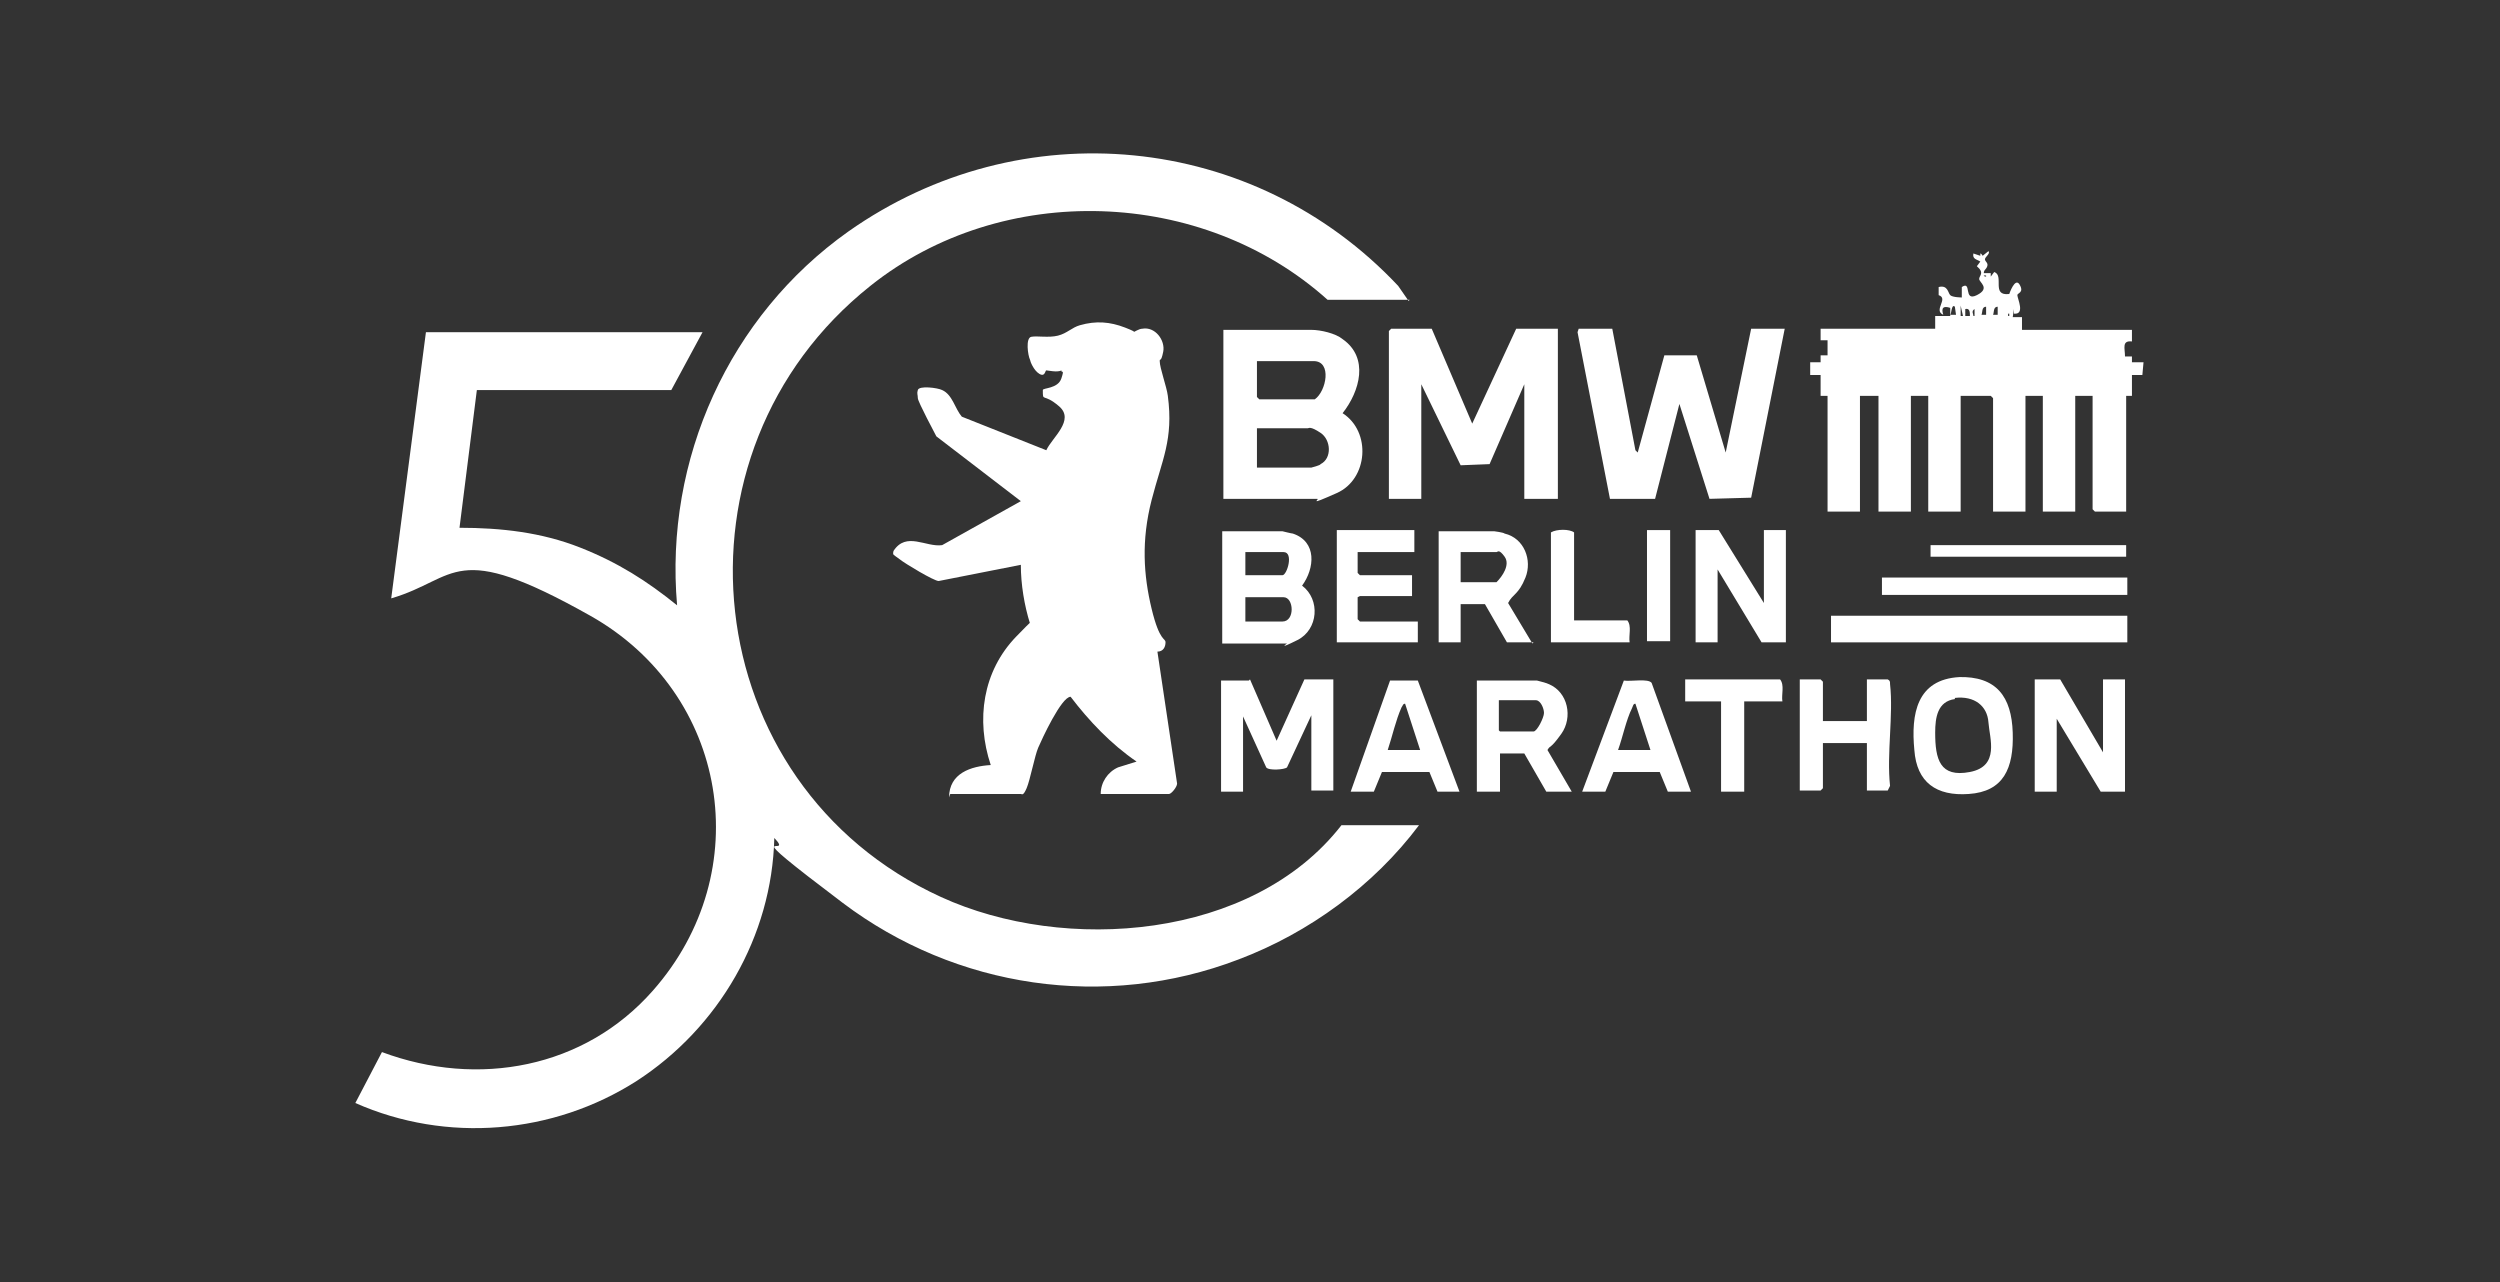 <?xml version="1.0" encoding="UTF-8"?>
<svg id="Layer_1" xmlns="http://www.w3.org/2000/svg" version="1.1" viewBox="0 0 216 110.8">
  <rect x="0" y="0" width="216" height="110.8" fill="#333333" stroke="none"/>
  <!-- Generator: Adobe Illustrator 29.4.0, SVG Export Plug-In . SVG Version: 2.1.0 Build 152)  -->
  <defs>
    <style>
      .st0 {
        fill: #fff;
      }
    </style>
  </defs>
  <path class="st0" d="M121.8,25.9h-7.1c-10.8-9.7-28.1-10.3-39.5-1.2-18.1,14.4-15.1,43.1,6.1,52.8,10.7,4.9,26.9,3.7,34.6-6.2h6.7c-3.9,5.2-9.5,9.3-15.6,11.6-11.5,4.4-24.4,2.5-34.2-4.9s-4-3.6-5.9-5.6c-.2,8.5-4.8,16.4-11.9,21-7.2,4.6-16.4,5.4-24.3,1.9l2.3-4.4c8.3,3.1,17.5,1.4,23.4-5.3,9.1-10.3,6.5-25.7-5.4-32.4s-11.4-3.2-17.2-1.5l3-23h23.9l-2.7,5h-16.8s-1.5,11.9-1.5,11.9c3.6,0,7.1.4,10.4,1.7s5.8,2.9,8.4,5c-1.1-12.6,4.5-25,14.8-32.3,14.9-10.5,35-8.6,47.5,4.7l.9,1.3Z"/>
  <path class="st0" d="M82,68.9c0-2.1,1.9-2.7,3.6-2.8-1.3-3.9-.7-8.1,2.2-11.1s.9-.6,1.2-1.1c-.5-1.6-.8-3.4-.8-5.1l-7.1,1.4c-.4,0-2.9-1.5-3.4-1.9s-.6-.3-.5-.7c1.1-1.7,2.8-.3,4.2-.5l6.8-3.8-7.3-5.6c-.1-.2-1.6-3-1.6-3.3s-.1-.4,0-.7c.1-.4,1.7-.2,2.1,0,.9.4,1.1,1.6,1.7,2.3l7.3,2.9c.5-1.1,2.5-2.6,1.1-3.8s-1.4-.3-1.4-1.4c0-.2,1.3-.1,1.6-1s0-.4,0-.7c-.3.2-1.2,0-1.3,0s-.1.6-.6.3-.8-1.1-.8-1.2c-.2-.4-.4-1.9.1-2s1.5.1,2.3-.1,1.2-.7,1.9-.9c1.4-.4,2.6-.3,3.9.2s.6.4.7.4c.1,0,.5-.3.8-.3,1.1-.2,2,1,1.8,2s-.3.5-.3.8c0,.6.6,2.2.7,3,.5,3.8-.5,5.5-1.4,9s-.7,6.5,0,9.4,1.2,2.5,1.2,2.9-.2.8-.7.8l1.7,11.4c0,.3-.5.9-.7.9h-5.9c0-1,.6-1.9,1.5-2.3l1.6-.5c-2.2-1.5-4.1-3.5-5.7-5.6-.8,0-2.5,3.7-2.8,4.4s-.7,2.8-1,3.5-.4.5-.5.5h-6.1Z"/>
  <path class="st0" d="M167.2,28.4v-1.1s1.3,0,1.3,0v-.7c-.6-.2-.8,0-.6.6-.9-.4.5-1.4-.4-1.7v-.7c.8-.2.8.5,1,.7s1,.2,1,.2v-.9c.9-.6.1,1.3,1.3.7s.2-1.1.2-1.4.5-.5-.2-1.1l.3-.4c-.3-.2-.7-.2-.6-.7l.6.2v-.2c.1,0,.2.2.2.2l.5-.4c.2.2-.3.5-.3.7s.3.3.2.6-.3.3-.3.6h.6c0-.1,0,.3,0,.3l.3-.4c.9.3-.3,2.1,1.3,1.9,0,0,.5-1.5.9-.8s-.2.7-.2.9c0,.3.7,1.7-.3,1.6v-.4s-.1.7-.1.7h.8c0,.1,0,1.1,0,1.1h9.5v1c-.9-.1-.6.6-.6,1.3h.6s0,.5,0,.5h1s-.1,1.1-.1,1.1h-.9v1.8h-.5v10h-2.7l-.2-.2v-9.8h-1.5v10h-2.8v-10h-1.5v10h-2.8v-9.8l-.2-.2h-2.6v10h-2.8v-10h-1.5v10h-2.8v-10h-1.6v10h-2.8v-10h-.6v-1.8h-.9s0-1.1,0-1.1h.9c0,0,0-.6,0-.6h.6s0-1.3,0-1.3h-.6s0-1,0-1h9.6ZM171.6,23.8h-.2c0,.1.2.1.2.1h0ZM169.6,27.3l-.2-.9v.9c-.1,0,.2,0,.2,0ZM168.9,26.5c-.3-.3-.3.7-.4.7h.5s-.1-.7-.1-.7ZM171.6,26.5c-.4,0-.3.5-.4.7h.4s0-.7,0-.7ZM172.6,26.5c-.4,0-.3.5-.4.7h.4s0-.7,0-.7ZM170.2,27.3c0-.3,0-.7-.4-.6v.6s.4,0,.4,0ZM170.6,27.3v-.6c-.3.2-.1.4-.1.6h.1ZM173.6,27.3v-.2h-.1v.2h.1Z"/>
  <polygon class="st0" points="139.3 28.4 141.3 38.9 141.5 39.1 143.8 30.7 146.6 30.7 149.1 39.1 151.3 28.4 154.2 28.4 151.3 43 147.7 43.1 145.1 34.9 143 43.1 139.1 43.1 136.3 28.7 136.4 28.4 139.3 28.4"/>
  <polygon class="st0" points="123.7 28.4 127.2 36.6 131 28.4 134.6 28.4 134.6 43.1 131.7 43.1 131.7 33.2 128.7 40.1 126.2 40.2 122.8 33.2 122.8 43.1 120 43.1 120 28.6 120.2 28.4 123.7 28.4"/>
  <path class="st0" d="M105.7,43.1v-14.6h7.6c.8,0,2.1.3,2.7.8,2.3,1.6,1.5,4.5,0,6.4,2.5,1.6,2.2,5.7-.5,6.9s-1.4.5-1.7.5h-8.2ZM108.6,31.2v3.1l.2.2h4.8c1-.7,1.5-3.3-.1-3.3h-4.8ZM108.6,40.4h4.7s.8-.2.8-.3c1-.5.9-2.1,0-2.7s-1-.4-1.1-.4h-4.4v3.4Z"/>
  <path class="st0" d="M108,58.7l2.3,5.3,2.4-5.3h2.5v9.6h-1.9v-6.5l-2.1,4.5c-.2.2-1.6.3-1.8,0l-2-4.4v6.5h-1.9v-9.6h2.4Z"/>
  <rect class="st0" x="158.2" y="53.2" width="25.6" height="2.3"/>
  <path class="st0" d="M105.6,55.5v-9.6h5.2c0,0,.8.2.9.2,2.1.7,1.9,3,.8,4.5,1.6,1.2,1.4,3.8-.4,4.7s-.9.3-.9.3h-5.6ZM107.6,49.7h3.2c.4,0,1-2,.1-2h-3.3v2ZM107.6,53.7h3.2c1.1,0,1-2.1.1-2.1h-3.3v2.1Z"/>
  <polygon class="st0" points="152.4 52.1 152.4 45.8 154.3 45.8 154.3 55.5 152.2 55.5 148.4 49.2 148.4 55.5 146.5 55.5 146.5 45.8 148.5 45.8 152.4 52.1"/>
  <polygon class="st0" points="178 58.7 181.7 65 181.7 58.7 183.6 58.7 183.6 68.4 181.5 68.4 177.7 62.1 177.7 68.4 175.8 68.4 175.8 58.7 178 58.7"/>
  <path class="st0" d="M135.9,68.4h-2.3l-1.9-3.3h-2.1v3.3h-2v-9.6h5.2c0,0,.8.2,1,.3,1.7.7,2.1,2.9,1.1,4.3s-.9.9-1.2,1.4l2.1,3.6ZM129.6,63.2h2.9c.3,0,.9-1.2.9-1.6s-.3-1.1-.7-1.1h-3.2v2.6Z"/>
  <path class="st0" d="M132.5,55.5h-2.3l-1.9-3.3h-2.1v3.3h-1.9v-9.6h4.8c0,0,.8.1.9.2,1.7.4,2.4,2.3,1.8,3.8s-1.1,1.4-1.5,2.2l2.1,3.5ZM126.2,50.3h3.1c.5-.5,1.2-1.5.7-2.2s-.6-.4-.7-.4h-3.1v2.6Z"/>
  <path class="st0" d="M169.2,58.5c3.3-.1,4.6,1.7,4.7,4.8s-.8,5.1-3.8,5.3c-2.8.2-4.5-1-4.7-3.8-.3-3.1.2-6.1,3.9-6.3ZM168.9,60.4c-1.5.2-1.7,1.6-1.7,2.9,0,2.3.4,3.9,3,3.4s1.7-2.9,1.6-4.3-1.2-2.3-2.9-2.1Z"/>
  <path class="st0" d="M157.5,62.3h3.8v-3.6h1.8c.2.1.2.2.2.4.3,2.7-.3,6,0,8.8l-.2.4h-1.8v-4.1h-3.8v3.9l-.2.2h-1.8v-9.6h1.8l.2.2v3.4Z"/>
  <polygon class="st0" points="122.2 45.8 122.2 47.7 117.3 47.7 117.3 49.5 117.5 49.7 122 49.7 122 51.5 117.5 51.5 117.3 51.6 117.3 53.5 117.5 53.7 122.5 53.7 122.5 55.5 115.5 55.5 115.5 45.8 122.2 45.8"/>
  <path class="st0" d="M146,68.4h-1.9l-.7-1.7h-4s-.7,1.7-.7,1.7h-2l3.6-9.6c.6.1,2.1-.2,2.4.2l3.4,9.4ZM142.6,64.8l-1.3-4c-.2,0-.2.2-.3.4-.5,1-.8,2.5-1.2,3.6h2.8Z"/>
  <path class="st0" d="M116.7,68.4l3.4-9.6h2.4s3.6,9.6,3.6,9.6h-1.9l-.7-1.7h-4.1c0,0-.7,1.7-.7,1.7h-1.9ZM122.7,64.8l-1.3-4c-.2,0-.2.2-.3.3-.5,1.1-.8,2.5-1.2,3.7h2.8Z"/>
  <rect class="st0" x="162.6" y="49.9" width="21.2" height="1.5"/>
  <path class="st0" d="M154,60.6h-3.3v7.8h-2v-7.8h-3.1v-1.9h8.2c.4.5.1,1.3.2,1.9Z"/>
  <path class="st0" d="M136,53.6h4.6c.4.5.1,1.3.2,1.9h-6.8v-9.5c.5-.3,1.6-.3,2,0v7.6Z"/>
  <rect class="st0" x="142.3" y="45.8" width="2" height="9.6"/>
  <rect class="st0" x="166.8" y="47.1" width="16.9" height="1"/>
</svg>